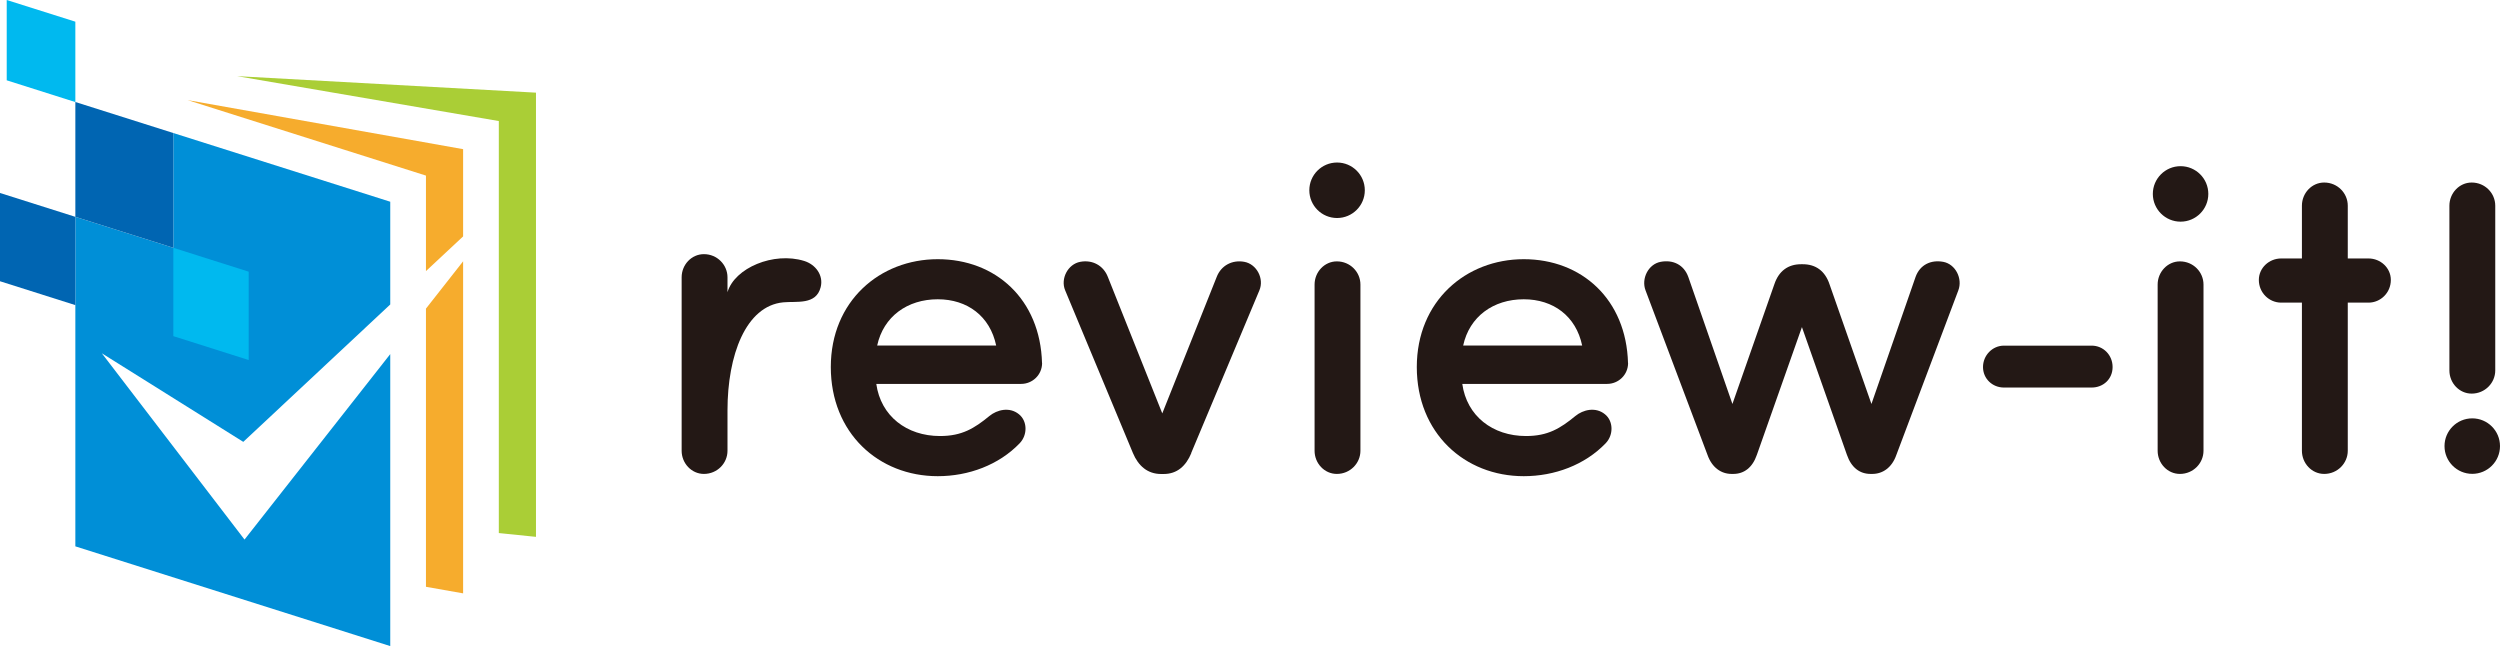 <?xml version="1.0" encoding="UTF-8"?>
<svg xmlns="http://www.w3.org/2000/svg" viewBox="0 0 342.41 88.49">
  <defs>
    <style>
      .cls-1 {
        mix-blend-mode: multiply;
      }

      .cls-1, .cls-2, .cls-3, .cls-4, .cls-5, .cls-6, .cls-7 {
        stroke-width: 0px;
      }

      .cls-1, .cls-6 {
        fill: #0065b2;
      }

      .cls-8 {
        isolation: isolate;
      }

      .cls-2 {
        fill: #231815;
      }

      .cls-3 {
        fill: #aace36;
      }

      .cls-4 {
        fill: #f6ac2d;
      }

      .cls-5 {
        fill: #00b9ef;
      }

      .cls-7 {
        fill: #008fd7;
      }
    </style>
  </defs>
  <g class="cls-8">
    <g id="_レイヤー_2" data-name="レイヤー 2">
      <g id="_レイヤー1" data-name="レイヤー1">
        <g>
          <g>
            <path class="cls-2" d="m99.64,56.21v5.53c0,1.71-1.4,3.17-3.23,3.17-1.71,0-3.05-1.47-3.05-3.17v-23.76c0-1.71,1.34-3.17,3.05-3.17,1.83,0,3.23,1.47,3.23,3.17v2.04c.98-3.33,6.32-5.57,10.5-4.28,1.56.48,2.68,1.96,2.26,3.6-.63,2.47-3.3,1.89-5.13,2.07-5.12.5-7.63,7.23-7.63,14.8Z"/>
            <path class="cls-2" d="m163.17,62.05c-.73,1.77-1.95,2.87-3.78,2.87h-.37c-1.83,0-3.11-1.1-3.85-2.87l-9.28-22.28c-.67-1.59.37-3.6,2.07-3.91,1.65-.31,3.17.49,3.78,2.08l7.45,18.68,7.45-18.68c.61-1.59,2.14-2.38,3.78-2.08,1.71.31,2.75,2.32,2.07,3.91l-9.34,22.28Z"/>
            <path class="cls-2" d="m186.33,38.97c0-1.71-1.4-3.17-3.23-3.17-1.71,0-3.05,1.47-3.05,3.17v22.77c0,1.71,1.34,3.17,3.05,3.17,1.83,0,3.23-1.47,3.23-3.17v-22.77Z"/>
            <path class="cls-2" d="m246.92,36.19c1.77,0,3.05.92,3.66,2.75l5.74,16.39,6.04-17.39c.61-1.71,2.14-2.38,3.78-2.08,1.71.31,2.69,2.32,2.08,3.91l-8.48,22.52c-.61,1.77-1.89,2.62-3.3,2.62h-.24c-1.47,0-2.63-.85-3.24-2.62l-6.16-17.49-6.17,17.49c-.61,1.77-1.77,2.62-3.23,2.62h-.24c-1.4,0-2.68-.85-3.3-2.62l-8.48-22.52c-.61-1.59.37-3.6,2.08-3.91,1.65-.31,3.17.37,3.78,2.08l6.04,17.39,5.74-16.39c.61-1.83,1.89-2.75,3.66-2.75h.24Z"/>
            <path class="cls-2" d="m286.48,47.34c1.59,0,2.87,1.28,2.87,2.93s-1.28,2.81-2.87,2.81h-12.01c-1.59,0-2.87-1.22-2.87-2.81s1.28-2.93,2.87-2.93h12.01Z"/>
            <path class="cls-2" d="m301.8,38.97c0-1.71-1.4-3.17-3.23-3.17-1.71,0-3.05,1.47-3.05,3.17v22.77c0,1.71,1.34,3.17,3.05,3.17,1.83,0,3.23-1.47,3.23-3.17v-22.77Z"/>
            <path class="cls-2" d="m341.76,28.17c0-1.71-1.4-3.17-3.23-3.17-1.71,0-3.05,1.47-3.05,3.17v22.57c0,1.71,1.34,3.17,3.05,3.17,1.83,0,3.23-1.47,3.23-3.17v-22.57Z"/>
            <path class="cls-2" d="m142.72,49.72c-.24-8.73-6.35-14.22-14.28-14.22s-14.65,5.74-14.65,14.77,6.53,14.95,14.65,14.95c4.21,0,8.36-1.53,11.23-4.52,1.1-1.16,1.04-3.05-.12-3.97-1.28-1.04-2.99-.61-4.03.24-2.08,1.71-3.78,2.75-6.77,2.75-4.58,0-8.12-2.75-8.73-7.14h19.84c1.53,0,2.87-1.22,2.87-2.87Zm-14.28-8.73c4.05,0,7.16,2.31,8,6.34h-16.3c.86-3.98,4.14-6.34,8.3-6.34Z"/>
            <path class="cls-2" d="m222.98,49.72c-.24-8.73-6.35-14.22-14.28-14.22s-14.65,5.74-14.65,14.77,6.53,14.95,14.65,14.95c4.21,0,8.36-1.53,11.23-4.52,1.1-1.16,1.04-3.05-.12-3.97-1.28-1.04-2.99-.61-4.03.24-2.08,1.71-3.78,2.75-6.77,2.75-4.58,0-8.12-2.75-8.73-7.14h19.84c1.53,0,2.87-1.22,2.87-2.87Zm-14.28-8.73c4.05,0,7.16,2.31,8,6.34h-16.3c.86-3.98,4.14-6.34,8.3-6.34Z"/>
            <circle class="cls-2" cx="298.66" cy="26.56" r="3.8"/>
            <circle class="cls-2" cx="338.61" cy="61.1" r="3.8"/>
            <circle class="cls-2" cx="183.13" cy="26.06" r="3.8"/>
            <path class="cls-2" d="m324.4,35.4h-2.84v-7.23c0-1.71-1.4-3.17-3.23-3.17-1.71,0-3.05,1.46-3.05,3.17v7.23h-2.84c-1.65,0-3.06,1.29-3.06,2.94,0,1.76,1.41,3.11,3.06,3.11h2.84v20.29c0,1.71,1.34,3.17,3.05,3.17,1.83,0,3.23-1.47,3.23-3.17v-20.29h2.84c1.65,0,3.06-1.35,3.06-3.11,0-1.65-1.41-2.94-3.06-2.94Z"/>
          </g>
          <g>
            <polygon class="cls-7" points="33.49 73.9 13.95 48.39 33.32 60.52 53.45 41.7 53.45 27.63 23.74 18.22 23.74 33.94 10.32 29.7 10.32 74.83 53.45 88.49 53.45 48.5 33.49 73.9"/>
            <polygon class="cls-3" points="73.41 73.53 73.41 12.69 32.47 10.43 68.32 16.58 68.32 73.01 73.41 73.53"/>
            <polygon class="cls-6" points="23.74 18.22 10.32 13.97 10.32 29.7 23.74 33.94 23.74 18.22"/>
            <polygon class="cls-1" points="0 26.43 0 38.52 10.32 41.79 10.32 29.7 0 26.43"/>
            <polygon class="cls-5" points=".92 0 .92 11 10.32 13.98 10.32 2.97 .92 0"/>
            <polygon class="cls-5" points="23.74 33.94 23.74 46.04 34.06 49.31 34.06 37.21 23.74 33.94"/>
            <polygon class="cls-4" points="58.34 37.13 63.43 32.38 63.43 20.43 25.69 13.71 58.34 24.05 58.34 37.13"/>
            <polygon class="cls-4" points="58.34 42.27 58.34 80.37 63.43 81.27 63.43 35.79 58.34 42.27"/>
          </g>
        </g>
      </g>
    </g>
  </g>
</svg>